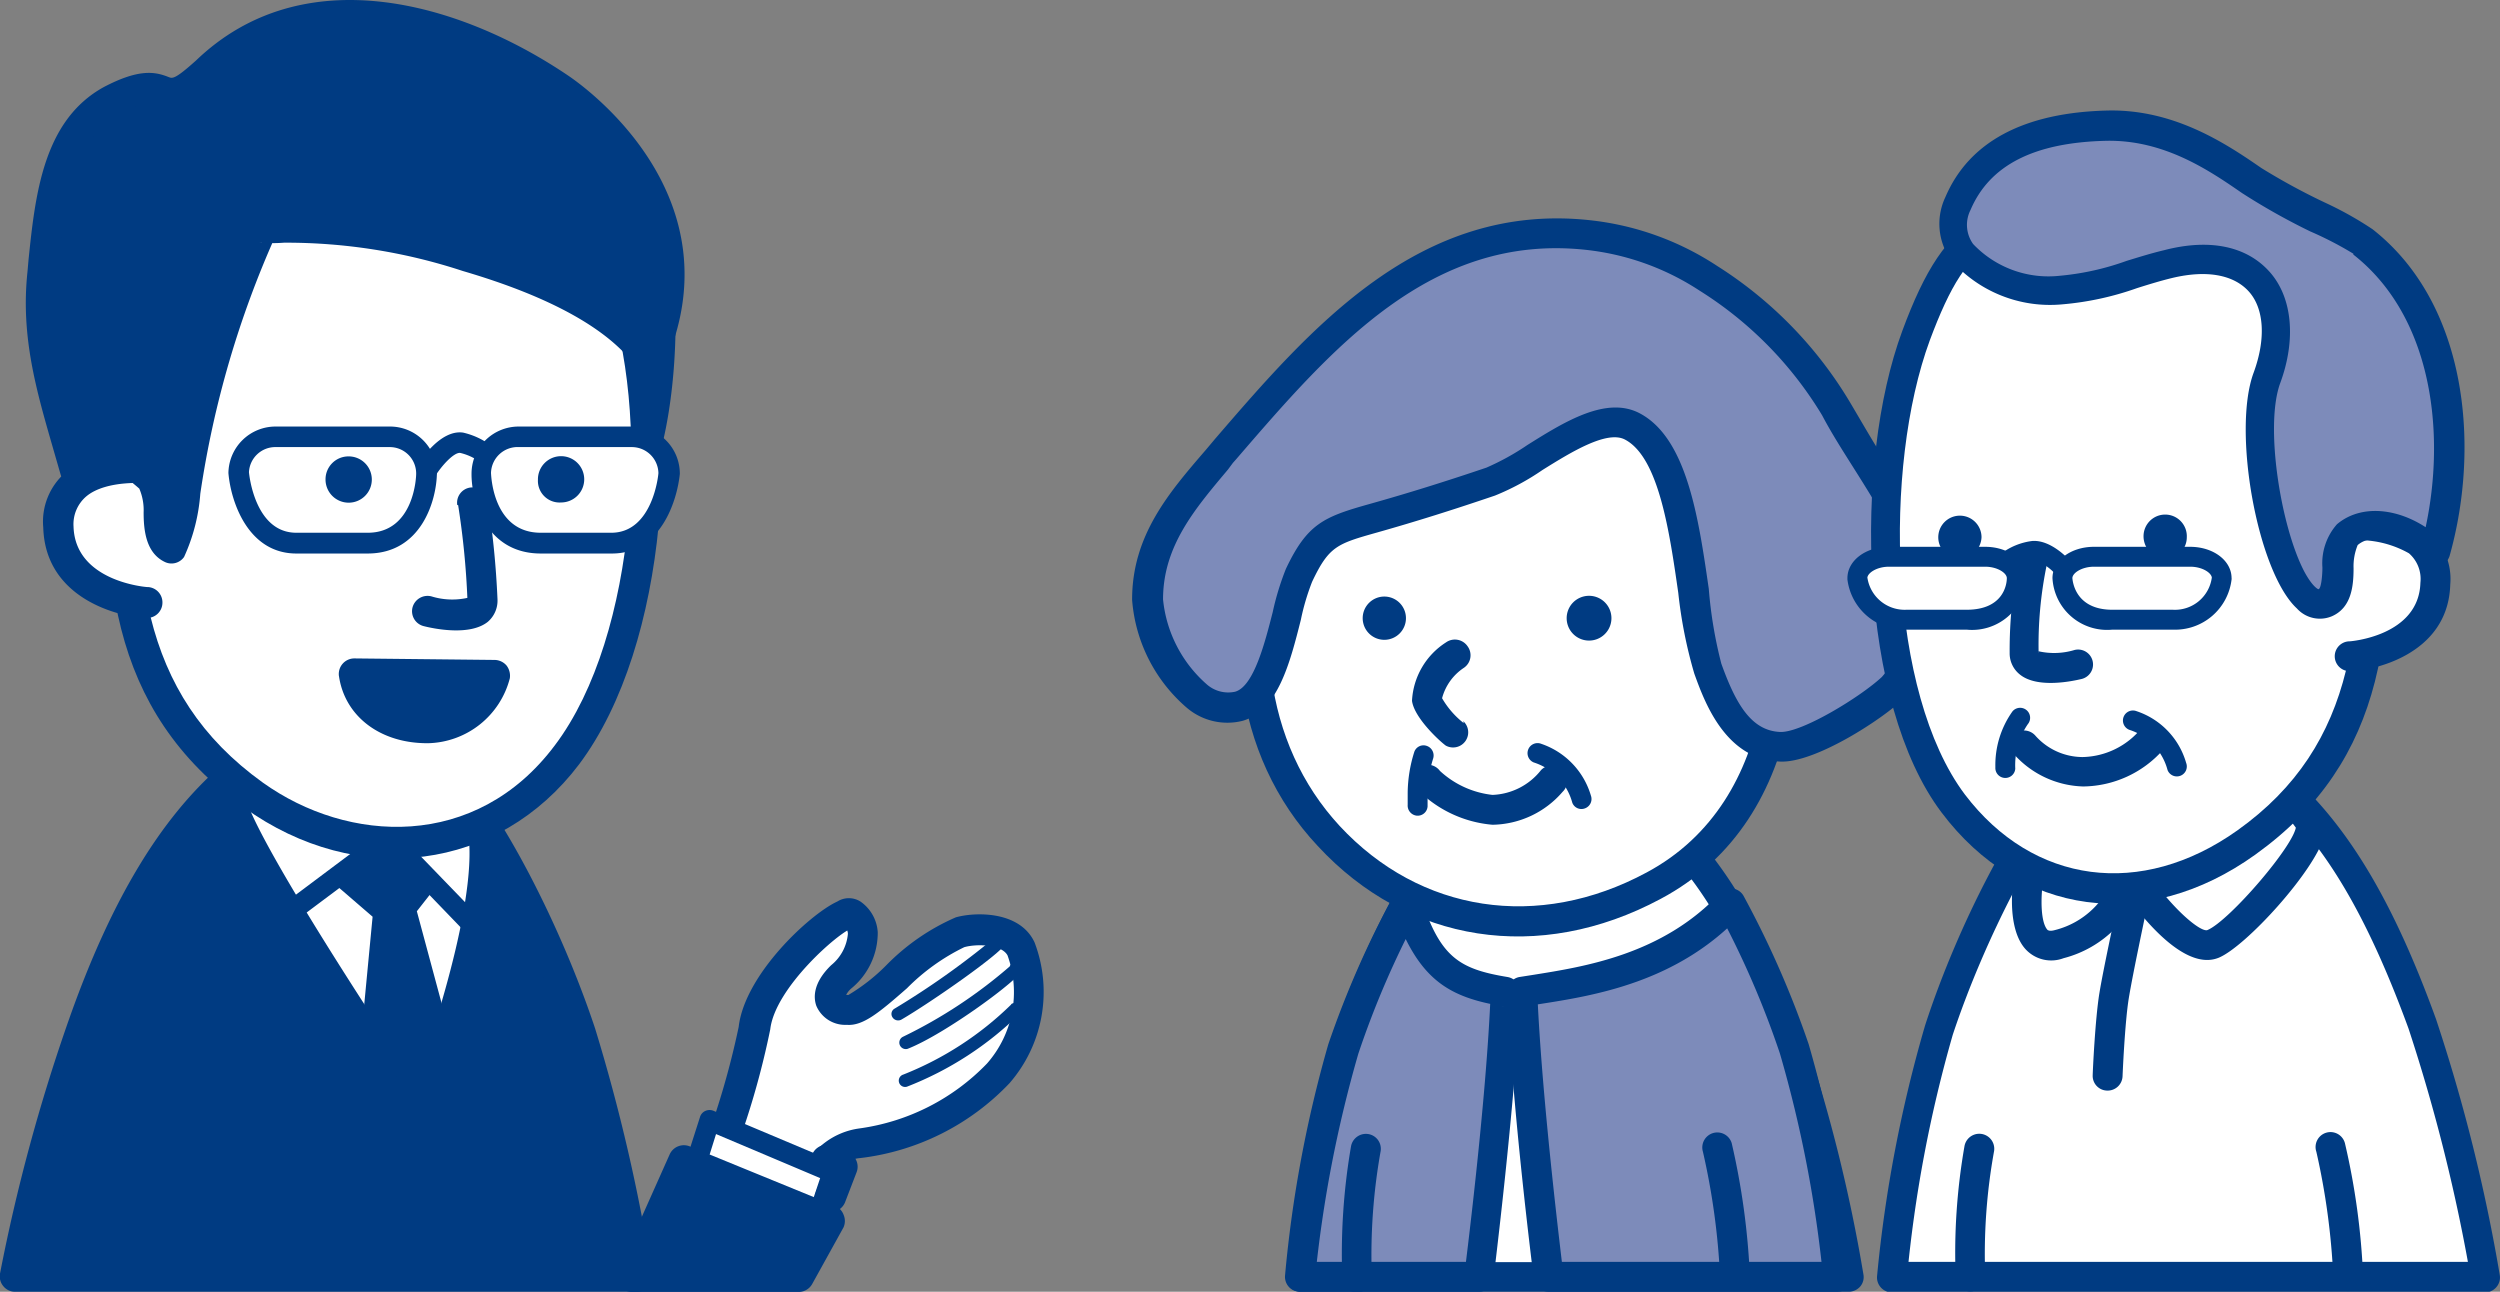 <svg xmlns="http://www.w3.org/2000/svg" viewBox="0 0 115.58 59.72"><rect x="0" y="0" width="115.58" height="59.72" fill="#808080" stroke="none"/><defs><style>.cls-1{fill:#003b82;}.cls-2{fill:#fff;}.cls-3{fill:#7d8bba;}</style></defs><g id="レイヤー_2" data-name="レイヤー 2"><g id="main"><path class="cls-1" d="M30.06,10.76c.75,1.63.85,10.59-1.79,13.11S30.06,10.76,30.06,10.76Z"/><path class="cls-1" d="M29.41,11.06c.68,1.46.67,10.1-1.64,12.3a.57.57,0,0,1-.12.1.47.47,0,0,1,.3,0,.46.46,0,0,1,.24.2c-.38-.93,1-7.32,2.56-12.7a.72.72,0,0,1-.63.52A.74.74,0,0,1,29.41,11.06Zm-.65,13.33c2.93-2.8,2.79-12.11,1.95-13.93a.72.72,0,0,0-1.34.11c-3.73,13.16-2.52,13.89-2.07,14.16C27.56,24.88,28.08,25,28.76,24.39Z"/><path class="cls-1" d="M26.84,47.77A84.87,84.87,0,0,1,29.44,59H.71a83.34,83.34,0,0,1,3-11.56c1.81-5,3.84-8.85,6.85-11.47,2.49-2.16,8.72-1.52,10-.14C22.55,37.87,25.24,43,26.84,47.77Z"/><path class="cls-2" d="M10.84,36.25s6,4.64,11.34,1.81c-.23,3-.78,8.64-2.91,12.51C17,47.27,10.84,37.74,10.84,36.25Z"/><path class="cls-1" d="M26.16,48a83.12,83.12,0,0,1,2.57,11.13.73.73,0,0,1,.71-.83H.71a.71.71,0,0,1,.55.26.74.74,0,0,1,.16.59,82,82,0,0,1,3-11.45c2-5.46,4-8.91,6.65-11.17,2.18-1.9,8-1.31,9.05-.18C22,38.31,24.64,43.43,26.16,48Zm-5-12.64c-1.64-1.72-8.3-2.29-11,.09s-5,6.06-7,11.76A83.35,83.35,0,0,0,0,58.88a.71.71,0,0,0,.16.59.69.69,0,0,0,.54.25H29.44a.69.69,0,0,0,.54-.25.67.67,0,0,0,.16-.57,82.9,82.9,0,0,0-2.63-11.36C25.91,42.73,23.17,37.49,21.14,35.35Z"/><path class="cls-1" d="M19.72,50.78h0c-2.21-3.25-8-12.11-8.41-14.05,0,0,0-.09.18-.19,1.86-1,9.16.24,9.78.88h0c1.49,2.15-1.21,10.45-2.38,13.46a.5.5,0,0,1,.39-.3A.47.47,0,0,1,19.72,50.78ZM22,36.87c-.84-1.23-8.74-2.14-10.83-1.25-.92.39-.89,1-.84,1.3.52,2.53,8.23,13.91,8.56,14.39a.48.48,0,0,0,.84-.09C20.22,50.06,24.09,39.82,22,36.87Z"/><path class="cls-1" d="M22.1,42.33l-3.78-3.91a.48.48,0,0,0-.63-.06l-4.3,3.22h0a.48.48,0,0,0-.1.67.49.49,0,0,0,.67.1h0l4.3-3.22a.47.47,0,0,1-.62-.05L21.42,43h0a.47.47,0,0,0,.67,0,.49.49,0,0,0,0-.68Z"/><path class="cls-2" d="M6,17.57c-.84,8.12-.48,14.73,5.73,19.19,4.59,3.29,10.79,3.06,14.5-1.87,3.88-5.17,4.68-15.78,2.46-21.77-2.06-5.56-5-6.7-11.61-6.71C9.8,6.4,6.71,10.77,6,17.57Z"/><path class="cls-1" d="M5.29,17.5c-.93,8.91-.24,15.34,6,19.84,5.25,3.77,11.76,2.92,15.48-2,4.17-5.55,4.79-16.43,2.56-22.45S23.6,5.71,17.08,5.7C10.07,5.69,6.11,9.66,5.29,17.5ZM17.08,7.13c6.37,0,9,1,10.94,6.24,2.06,5.56,1.48,16-2.37,21.09C22,39.33,16.09,39,12.15,36.18c-5.71-4.1-6.31-10.13-5.44-18.54C7.46,10.46,10.75,7.12,17.08,7.13Z"/><path class="cls-1" d="M21.18,23.35a37.39,37.39,0,0,1,.43,4.37h0a.16.16,0,0,1,.05-.09,3.27,3.27,0,0,1-1.72-.06h0a.72.72,0,0,0-.87.52.71.71,0,0,0,.53.86h0c.48.12,2.12.46,2.95-.2A1.29,1.29,0,0,0,23,27.7a41.25,41.25,0,0,0-.45-4.55h0a.73.73,0,0,0-.81-.61.71.71,0,0,0-.6.81Z"/><path class="cls-2" d="M7.64,21.74c-1-.22-5-.52-4.91,2.63s3.89,3.49,4.09,3.49"/><path class="cls-1" d="M7.79,21c-.82-.18-3.27-.39-4.71.8A3,3,0,0,0,2,24.39c.1,3.48,3.88,4.19,4.81,4.18h0a.71.71,0,0,0,.7-.72.71.71,0,0,0-.72-.71h0s-3.31-.24-3.39-2.79A1.69,1.69,0,0,1,4,22.94c.91-.75,2.78-.66,3.49-.51h0a.7.7,0,0,0,.85-.54A.71.71,0,0,0,7.79,21Z"/><path class="cls-1" d="M5.17,4.66c3-1.64,1.94,1,4.39-1.36,4.9-4.69,12-2.14,16.33.8,2.25,1.53,7,6.16,4.2,12.6-2-2.8-6.59-4.24-8.45-4.79a29.43,29.43,0,0,0-9.47-1.37c-3.36,7-3.53,13.86-4.2,14.8-1-.45-.28-2.6-1.07-3.29-1-.9-2.09-1.62-3.41-.31-.87-3.1-1.86-5.83-1.51-9.1C2.3,9.63,2.5,6.1,5.17,4.66Z"/><path class="cls-1" d="M5.51,5.29c1.16-.63,1.48-.51,1.76-.4.82.32,1.41.24,2.79-1.07,4.32-4.14,10.8-2.26,15.43.87.71.48,6.9,4.93,3.94,11.72A.73.73,0,0,1,30,16a.71.71,0,0,1,.65.3c-2.18-3.11-7.19-4.58-8.83-5.06a27.43,27.43,0,0,0-8.68-1.37,6.66,6.66,0,0,1-.87,0,.72.72,0,0,0-.77.4A46.36,46.36,0,0,0,7.89,22.58a13.65,13.65,0,0,1-.51,2.35h0a.73.73,0,0,1,.87-.24c-.15-.06-.18-.74-.2-1.07a2.87,2.87,0,0,0-.69-2.1c-.81-.7-2.48-2.16-4.38-.28a.69.69,0,0,1,.68-.18.72.72,0,0,1,.51.49l-.35-1.19c-.76-2.64-1.43-4.92-1.14-7.63l.05-.54C3,9.37,3.33,6.47,5.51,5.29ZM1.27,12.57c-.32,3,.42,5.51,1.19,8.18l.34,1.18A.72.72,0,0,0,4,22.25c.82-.81,1.33-.63,2.44.34a2.53,2.53,0,0,1,.2,1.1c0,.84.11,1.89,1,2.3a.71.71,0,0,0,.87-.24,8.52,8.52,0,0,0,.75-2.92,45.33,45.33,0,0,1,3.51-12,.72.72,0,0,1-.76.39,7.4,7.4,0,0,0,1.12,0,26.13,26.13,0,0,1,8.27,1.31c4.09,1.2,6.81,2.72,8.06,4.51a.74.74,0,0,0,.66.3.71.71,0,0,0,.58-.43C34.16,9.13,27.1,4.06,26.29,3.51,21.2.06,14-1.94,9.07,2.79c-1,.9-1.1.84-1.28.77-.61-.24-1.35-.4-3,.47C2,5.57,1.63,9,1.32,12Z"/><path class="cls-1" d="M16.38,31.15c.2,1.44,1.47,2.51,3.41,2.49a3.26,3.26,0,0,0,3.07-2.43Z"/><path class="cls-1" d="M15.67,31.25c.27,1.88,1.93,3.13,4.13,3.11a4,4,0,0,0,3.77-3,.78.78,0,0,0-.15-.59.74.74,0,0,0-.55-.26l-6.48-.07a.72.72,0,0,0-.72.82Zm6.49-.17a2.56,2.56,0,0,1-2.37,1.85c-1.48,0-2.54-.73-2.7-1.88a.75.75,0,0,1-.17.57.72.72,0,0,1-.55.24l6.49.07a.71.71,0,0,1-.55-.26A.74.74,0,0,1,22.16,31.08Z"/><path class="cls-1" d="M23.15,21A3.44,3.44,0,0,0,21.41,20c-1.05-.15-2,1.3-2.16,1.6h0a.48.48,0,0,0,.82.49h0c.35-.58.93-1.19,1.21-1.15a2.51,2.51,0,0,1,1.19.66h0a.47.47,0,0,0,.67,0,.49.49,0,0,0,0-.68Z"/><path class="cls-2" d="M25,25.11h3.3c2.39,0,2.66-3.24,2.66-3.24A1.7,1.7,0,0,0,29.2,20.2H24a1.7,1.7,0,0,0-1.72,1.67S22.3,25.11,25,25.11Z"/><path class="cls-1" d="M25,25.59h3.3c2.23,0,3-2.41,3.13-3.68a2.18,2.18,0,0,0-2.19-2.19H24a2.18,2.18,0,0,0-2.2,2.15C21.78,23.16,22.48,25.59,25,25.59ZM22.7,21.87A1.23,1.23,0,0,1,24,20.67H29.2a1.23,1.23,0,0,1,1.24,1.2c0,.07-.26,2.76-2.18,2.76H25C22.79,24.63,22.71,22,22.7,21.87Z"/><path class="cls-2" d="M17,25.11H13.7c-2.39,0-2.66-3.24-2.66-3.24a1.7,1.7,0,0,1,1.72-1.67H18a1.7,1.7,0,0,1,1.72,1.67S19.66,25.11,17,25.11Z"/><path class="cls-1" d="M17,24.63H13.7c-1.92,0-2.18-2.69-2.19-2.8a1.22,1.22,0,0,1,1.25-1.16H18a1.22,1.22,0,0,1,1.24,1.2C19.25,22,19.16,24.63,17,24.63Zm3.2-2.76A2.17,2.17,0,0,0,18,19.72H12.76a2.18,2.18,0,0,0-2.2,2.15c.11,1.31.9,3.72,3.14,3.72H17C19.47,25.59,20.18,23.16,20.2,21.87Z"/><path class="cls-1" d="M24.87,22.18a1,1,0,0,0,1.07,1.05,1.07,1.07,0,1,0-1.07-1.05Z"/><path class="cls-1" d="M15.05,22.18a1.07,1.07,0,1,0,1.06-1.08A1.06,1.06,0,0,0,15.05,22.18Z"/><path class="cls-2" d="M39.73,52.83a10.7,10.7,0,0,0,6.4-3.22,5.69,5.69,0,0,0,1-5.74c-.46-1-2.08-1-2.8-.77-1.71.5-4.19,3.64-5.18,3.57s-1.09-.75-.27-1.54c1.26-1.22,1.19-2.42.48-2.9-.45-.32-4.23,2.82-4.51,5.28a38,38,0,0,1-2.55,7.87c-.26.44,3.91,1.83,3.91,1.83s1.11-2.29,1.36-2.73A2.77,2.77,0,0,1,39.73,52.83Z"/><path class="cls-1" d="M39.77,53.54a11.36,11.36,0,0,0,6.9-3.46,6.43,6.43,0,0,0,1.16-6.51c-.68-1.47-2.75-1.41-3.64-1.16a10.16,10.16,0,0,0-3.2,2.2A8.75,8.75,0,0,1,39.22,46h0a.62.62,0,0,1-.25-.05.21.21,0,0,1,.09.18,1,1,0,0,1,.32-.45,3.33,3.33,0,0,0,1.2-2.58,1.87,1.87,0,0,0-.8-1.42,1,1,0,0,0-1.07,0c-1.25.57-4.28,3.36-4.56,5.8A38.12,38.12,0,0,1,31.73,55a.81.81,0,0,0-.06.68c.11.29.31.82,4.36,2.18a.71.71,0,0,0,.87-.36c.31-.64,1.14-2.35,1.34-2.69l0-.05C38.63,54.17,39.06,53.59,39.77,53.54ZM37,54.12c-.25.45-1.27,2.54-1.39,2.78a.71.71,0,0,1,.87-.36,19.25,19.25,0,0,1-3.57-1.49.6.6,0,0,1,.05.69,37.92,37.92,0,0,0,2.65-8.15c.22-1.93,3.19-4.51,3.79-4.68a.55.55,0,0,1-.39-.1.46.46,0,0,1,.19.36,2.1,2.1,0,0,1-.77,1.45c-.88.85-.81,1.54-.69,1.88a1.45,1.45,0,0,0,1.41.88c.75.06,1.5-.57,2.78-1.69a9.67,9.67,0,0,1,2.65-1.9c.56-.16,1.72-.14,2,.38a5,5,0,0,1-.95,5,10.1,10.1,0,0,1-5.9,3,3.41,3.41,0,0,0-2.66,2Z"/><polyline class="cls-2" points="37.79 56.18 38.46 54.21 32.76 51.8 32.21 53.55"/><path class="cls-1" d="M38.24,56.33l.67-2a.47.47,0,0,0-.26-.59L33,51.36a.48.48,0,0,0-.39,0,.45.45,0,0,0-.25.29l-.56,1.75h0a.48.48,0,1,0,.91.29h0l.55-1.76a.47.47,0,0,1-.63.3l5.7,2.41a.49.49,0,0,1-.27-.6l-.67,2h0a.47.47,0,0,0,.3.6.47.47,0,0,0,.6-.3Z"/><polyline class="cls-2" points="38.21 53.59 38.94 53.94 38.41 55.32"/><path class="cls-1" d="M37.9,54.23l.73.35a.71.71,0,0,1-.36-.9l-.53,1.38h0a.71.71,0,1,0,1.33.52h0l.53-1.38a.71.71,0,0,0-.35-.9L38.52,53h0a.71.71,0,1,0-.62,1.28Z"/><polygon class="cls-1" points="36.92 59.01 29.22 59.01 31.62 53.65 38.32 56.4 36.92 59.01"/><path class="cls-1" d="M36.92,58.29h-7.7a.73.73,0,0,1,.6.33.71.71,0,0,1,.05.68l2.4-5.36a.71.71,0,0,1-.92.37l6.7,2.75a.72.72,0,0,1-.4-.42.69.69,0,0,1,0-.58l-1.4,2.61A.72.72,0,0,1,36.92,58.29Zm1.67-2.55L31.89,53a.72.72,0,0,0-.93.37l-2.39,5.36a.71.71,0,0,0,.65,1h7.7a.72.72,0,0,0,.63-.37L39,56.74a.73.73,0,0,0,0-.58A.72.72,0,0,0,38.59,55.74Z"/><path class="cls-1" d="M46.76,46.43a15,15,0,0,1-5,3.25h0a.29.29,0,1,0,.17.56h0a15.37,15.37,0,0,0,5.23-3.39h0a.3.3,0,0,0-.42-.42Z"/><path class="cls-1" d="M46.75,44.72a.39.39,0,0,1,0-.1,22.41,22.41,0,0,1-5,3.31h0a.3.3,0,0,0,.21.56h0c1.74-.68,5.21-3.24,5.3-3.65h0a.3.3,0,0,0-.24-.35.3.3,0,0,0-.35.23Z"/><path class="cls-1" d="M45.91,43.48a.62.62,0,0,1,.05-.11,37.66,37.66,0,0,1-4.6,3.26h0a.28.28,0,0,0-.1.4.31.31,0,0,0,.41.11h0C43,46.37,46.41,44,46.5,43.6h0a.3.3,0,0,0-.59-.12Z"/><polygon class="cls-1" points="19.7 40.81 18.04 39.18 15.87 40.55 17.76 42.18 17.24 47.53 19.03 49.84 20.29 47.64 18.75 42.02 19.7 40.81"/><path class="cls-1" d="M20,40.47l-1.66-1.63a.48.48,0,0,0-.59-.06l-2.17,1.37a.47.47,0,0,0-.22.37.48.48,0,0,0,.16.39l1.89,1.63a.51.51,0,0,1-.16-.41l-.51,5.35a.45.45,0,0,0,.1.34l1.78,2.31a.48.48,0,0,0,.41.19.52.52,0,0,0,.38-.24l1.26-2.21a.5.5,0,0,0,.05-.36L19.21,41.9a.46.46,0,0,1-.08.41l.94-1.2A.49.49,0,0,0,20,40.47Zm-1.74,1.68,1.54,5.61a.5.5,0,0,1,0-.36l-1.26,2.2a.5.5,0,0,1,.39-.23.43.43,0,0,1,.4.18l-1.78-2.31a.52.52,0,0,1,.1.34l.51-5.36a.5.5,0,0,0-.16-.4l-1.89-1.63a.5.5,0,0,1,.16.4.45.45,0,0,1-.22.36l2.17-1.37a.47.47,0,0,1-.59-.06l1.66,1.63a.47.47,0,0,1,0-.63l-.94,1.21A.49.49,0,0,0,18.29,42.15Z"/><path class="cls-2" d="M62.11,48.49a57.05,57.05,0,0,0-2,10.54H85.47a74.25,74.25,0,0,0-2.69-10.82c-1.63-4.44-3.44-7.92-6.14-10.26-2.22-1.93-7.79-1.36-9-.12C65.94,39.64,63.53,44.2,62.11,48.49Z"/><path class="cls-1" d="M61.45,48.28a57.24,57.24,0,0,0-2,10.69.7.7,0,0,0,.18.53.69.69,0,0,0,.51.22H85.47a.71.71,0,0,0,.53-.24.67.67,0,0,0,.15-.56,72.72,72.72,0,0,0-2.73-11c-1.87-5.11-3.82-8.36-6.32-10.54s-8.46-1.63-9.93-.08C65.34,39.26,62.88,44,61.45,48.28Zm6.72-10c1-1,6.09-1.51,8,.17,2.32,2,4.15,5.1,5.94,10a73.8,73.8,0,0,1,2.66,10.71.69.69,0,0,1,.68-.81H60.12a.68.68,0,0,1,.51.23.66.66,0,0,1,.17.52,57.94,57.94,0,0,1,2-10.38C64.12,44.63,66.49,40.06,68.17,38.3Z"/><path class="cls-3" d="M65,41.77a43.49,43.49,0,0,0-2.91,6.72,57.05,57.05,0,0,0-2,10.54h8.27s1-7.9,1.22-13.18C67.17,45.45,66.06,44.76,65,41.77Z"/><path class="cls-1" d="M64.41,41.44a44.43,44.43,0,0,0-3,6.84,57.24,57.24,0,0,0-2,10.69.7.7,0,0,0,.18.53.69.69,0,0,0,.51.22h8.27a.68.68,0,0,0,.68-.6c0-.08,1-8,1.23-13.24a.7.7,0,0,0-.58-.71c-2.25-.37-3.11-.92-4-3.63a.68.68,0,0,0-.6-.46A.69.69,0,0,0,64.41,41.44Zm4.51,4.39c-.2,5.18-1.21,13-1.22,13.11a.7.7,0,0,1,.69-.6H60.12a.68.68,0,0,1,.51.23.66.66,0,0,1,.17.52,57.94,57.94,0,0,1,2-10.38,41.94,41.94,0,0,1,2.87-6.61.69.69,0,0,1-1.26-.1c1.15,3.32,2.57,4.11,5.12,4.53A.67.67,0,0,1,68.92,45.83Z"/><path class="cls-3" d="M80,41.77A43.51,43.51,0,0,1,83,48.49a58,58,0,0,1,2,10.54H71.6s-1-7.9-1.22-13.18C72.81,45.45,77,45,80,41.77Z"/><path class="cls-1" d="M79.42,42.1a41.94,41.94,0,0,1,2.87,6.61,57,57,0,0,1,2,10.38.63.63,0,0,1,.18-.52.66.66,0,0,1,.51-.23H71.6a.69.69,0,0,1,.68.6c0-.07-1-7.93-1.21-13.11a.68.68,0,0,1-.58.7l.63-.1c2.57-.4,6.45-1,9.42-4.19a.7.7,0,0,1-.6.21A.68.68,0,0,1,79.42,42.1Zm-9.73,3.78c.2,5.25,1.21,13.16,1.22,13.24a.7.7,0,0,0,.69.6H84.94a.7.7,0,0,0,.51-.22.7.7,0,0,0,.17-.53,56.36,56.36,0,0,0-2-10.69,44.43,44.43,0,0,0-3-6.84.68.68,0,0,0-1.11-.14c-2.65,2.83-6.25,3.39-8.63,3.77l-.64.1A.68.68,0,0,0,69.69,45.88Z"/><path class="cls-1" d="M62.46,53a29.4,29.4,0,0,0-.4,6.17h0a.69.69,0,0,0,.79.57.68.68,0,0,0,.57-.78h0a27.34,27.34,0,0,1,.41-5.74h0a.69.69,0,0,0-.57-.79.7.7,0,0,0-.8.57Z"/><path class="cls-1" d="M80.9,59a33.72,33.72,0,0,0-.84-6.15h0a.69.69,0,0,0-1.33.4h0A32.62,32.62,0,0,1,79.52,59h0a.69.69,0,1,0,1.38,0Z"/><path class="cls-2" d="M81.26,23.56c2.1,5.41,1.62,14-4.82,17.39a12,12,0,0,1-15-2.31c-4.07-4.4-4.19-10.68-2.08-16,2-5,5.4-7.54,11.87-7.6C78.3,14.92,79.53,19.09,81.26,23.56Z"/><path class="cls-1" d="M80.62,23.81c1.88,4.86,1.73,13.2-4.5,16.53-5,2.69-10.46,1.86-14.19-2.16-3.5-3.79-4.23-9.51-2-15.33,2-5,5.31-7.1,11.24-7.16,6.26-.07,7.53,3.26,9.14,7.46Zm-9.42-9.5c-6.49.06-10.34,2.54-12.5,8C56.21,28.67,57,34.93,60.92,39.11c4.17,4.51,10.25,5.45,15.85,2.45,7-3.72,7.2-12.91,5.14-18.25l-.25-.65C80.07,18.52,78.43,14.23,71.2,14.31Z"/><path class="cls-1" d="M65,28.58a1,1,0,1,1-1-1A1,1,0,0,1,65,28.58Z"/><path class="cls-1" d="M74.5,28.58a1,1,0,0,1-2.07,0,1,1,0,1,1,2.07,0Z"/><path class="cls-1" d="M67.67,33.43a4,4,0,0,1-1-1.15v0a2.43,2.43,0,0,1,1-1.4h0a.7.7,0,0,0,.18-1,.71.71,0,0,0-1-.18h0a3.41,3.41,0,0,0-1.57,2.7c.1.78,1.26,1.85,1.56,2.07h0a.7.7,0,0,0,.81-1.13Z"/><path class="cls-1" d="M65.49,36.46A5.53,5.53,0,0,0,69,38.13a4.36,4.36,0,0,0,3.24-1.52h0a.69.69,0,0,0,0-1,.68.68,0,0,0-1,0h0A3,3,0,0,1,69,36.75a4.26,4.26,0,0,1-2.43-1.11h0a.69.69,0,0,0-1.12.82Z"/><path class="cls-3" d="M87.75,23.61c-.91-1.61-2.06-3.22-2.86-4.73a18.29,18.29,0,0,0-5.89-6,12.4,12.4,0,0,0-5.57-2C65.8,10.05,61,15.73,56.52,21,54.79,23,53,24.86,53,27.74c0,1.82,2,5.55,4.22,4.93,1.8-.48,2.1-4.59,2.79-6.06.89-1.9,1.47-2.09,3.43-2.64s3.63-1.09,5.43-1.7,4.78-3.51,6.57-2.54C78.21,21.21,78,28.29,79,30.92c.57,1.57,1.41,3.55,3.35,3.61,1.3,0,4.22-1.78,5.2-2.73a6.15,6.15,0,0,0,1.12-6.36A15.36,15.36,0,0,0,87.75,23.61Z"/><path class="cls-1" d="M88.35,23.27c-.43-.76-.91-1.52-1.38-2.26s-1-1.67-1.47-2.46a18.93,18.93,0,0,0-6.12-6.26,13.27,13.27,0,0,0-5.88-2.11c-7.89-.85-12.92,5-17.35,10.14L56,20.5l-.27.32c-1.67,1.94-3.4,3.93-3.39,6.92a7.31,7.31,0,0,0,2.55,5,2.89,2.89,0,0,0,2.54.59c1.64-.45,2.21-2.69,2.71-4.67a10.73,10.73,0,0,1,.52-1.76c.78-1.65,1.16-1.76,3-2.28s3.55-1.06,5.46-1.71a11.42,11.42,0,0,0,2.19-1.18c1.33-.83,3-1.86,3.83-1.4,1.56.84,2.05,4.3,2.45,7.08a21.23,21.23,0,0,0,.74,3.73c.47,1.3,1.44,4,4,4.07,1.63.05,4.76-2,5.7-2.93a6.84,6.84,0,0,0,1.28-7.1A15.7,15.7,0,0,0,88.35,23.27ZM88,25.7a5.49,5.49,0,0,1-1,5.6c-1,.93-3.69,2.57-4.69,2.54-1.34-.05-2.06-1.29-2.73-3.16A20.19,20.19,0,0,1,79,27.22c-.47-3.25-1-6.93-3.17-8.1-1.55-.84-3.5.38-5.21,1.45a11.61,11.61,0,0,1-1.9,1.05c-1.89.64-3.65,1.19-5.4,1.68-2.1.59-2.88.9-3.87,3a12.59,12.59,0,0,0-.61,2c-.35,1.37-.87,3.44-1.74,3.68a1.5,1.5,0,0,1-1.33-.36,6,6,0,0,1-2-3.91c0-2.47,1.48-4.19,3-6L57,21.4l.16-.18c4.42-5.13,9-10.44,16.15-9.67a11.91,11.91,0,0,1,5.27,1.89,17.39,17.39,0,0,1,5.66,5.76c.44.84,1,1.71,1.53,2.55s.92,1.47,1.33,2.2A13.93,13.93,0,0,1,88,25.7Z"/><path class="cls-1" d="M73.55,36.78a3.6,3.6,0,0,0-2.29-2.39h0a.46.46,0,0,0-.35.86h0a2.69,2.69,0,0,1,1.78,1.86h0a.45.45,0,0,0,.59.26.46.46,0,0,0,.27-.59Z"/><path class="cls-1" d="M66,37.28c0-.21,0-.41,0-.58a5.53,5.53,0,0,1,.26-1.64h0a.47.47,0,0,0-.31-.58.45.45,0,0,0-.57.3h0a6.46,6.46,0,0,0-.3,1.87c0,.18,0,.36,0,.56h0a.47.47,0,0,0,.42.5.46.46,0,0,0,.5-.43Z"/><path class="cls-2" d="M89.62,47.63A62.07,62.07,0,0,0,87.47,59h27.42A80.12,80.12,0,0,0,112,47.31c-1.75-4.79-3.72-8.55-6.63-11.09-2.4-2.09-8.43-1.47-9.7-.13C93.77,38.05,91.16,43,89.62,47.63Z"/><path class="cls-1" d="M89,47.41A62.38,62.38,0,0,0,86.78,59a.69.69,0,0,0,.69.75h27.42a.69.69,0,0,0,.52-.24.68.68,0,0,0,.16-.56,79.49,79.49,0,0,0-2.95-11.84c-2-5.52-4.12-9-6.82-11.38S96.72,34,95.14,35.62C93.17,37.68,90.51,42.75,89,47.41Zm7.17-10.84c1-1.09,6.64-1.66,8.75.18,2.51,2.19,4.5,5.52,6.43,10.8a80.78,80.78,0,0,1,2.89,11.6.67.67,0,0,1,.15-.56.67.67,0,0,1,.53-.25H87.47a.68.68,0,0,1,.51.23.67.67,0,0,1,.18.52,61.27,61.27,0,0,1,2.12-11.25C91.74,43.43,94.32,38.47,96.14,36.57Z"/><path class="cls-2" d="M93.94,39.89c-.29.88-.66,4.32,1.26,3.75a4.53,4.53,0,0,0,3.25-3.25c.91,1.39,2.81,3.68,3.86,3.25,1.21-.49,5.08-4.87,4.47-5.69s-2.14-3-4.37-2.43S94.74,37.35,93.94,39.89Z"/><path class="cls-1" d="M93.28,39.68c-.24.74-.6,3.23.41,4.25a1.61,1.61,0,0,0,1.71.37,5.15,5.15,0,0,0,3.74-3.84.69.69,0,0,1-.52.6.7.7,0,0,1-.75-.29c.66,1,2.94,4.22,4.7,3.51,1.25-.51,4.44-4,4.89-5.64a1.18,1.18,0,0,0-.13-1.1l0-.08c-.67-.89-2.43-3.28-5-2.61l-.35.09C99.19,35.62,94.16,36.9,93.28,39.68Zm9.3-3.49c1.51-.39,2.66.84,3.58,2.1l.06.08a.36.36,0,0,1-.07-.19c0,.81-3.09,4.41-4.1,4.82-.31.11-1.69-1-3-3a.7.7,0,0,0-1.27.32A3.87,3.87,0,0,1,95,43c-.25.07-.31,0-.33,0-.42-.42-.31-2.16-.09-2.87.66-2.05,5.55-3.29,7.64-3.82Z"/><path class="cls-1" d="M97.88,41.77c0,.12-.62,2.92-.82,4.14s-.31,3.69-.31,3.79h0a.68.68,0,0,0,.66.72.69.69,0,0,0,.72-.66h0s.1-2.46.29-3.62.8-4,.81-4.08h0a.69.69,0,0,0-1.35-.29Z"/><path class="cls-1" d="M90.82,53a28.72,28.72,0,0,0-.4,6.17h0a.69.69,0,0,0,1.36-.21h0a26.68,26.68,0,0,1,.41-5.74h0A.69.69,0,0,0,90.82,53Z"/><path class="cls-1" d="M109.25,59a32.87,32.87,0,0,0-.84-6.15h0a.69.69,0,1,0-1.32.4h0a32.55,32.55,0,0,1,.78,5.75h0a.69.69,0,0,0,1.38,0Z"/><path class="cls-2" d="M109.39,20.39c.82,7.85.46,14.25-5.54,18.56-4.44,3.18-10,3-13.56-1.81-3.76-5-3.86-15.81-1.72-21.61,2-5.38,3.68-5.92,10.11-5.93C105.71,9.59,108.71,13.81,109.39,20.39Z"/><path class="cls-1" d="M108.7,20.46c.85,8.13.26,14-5.26,17.93C99,41.55,94,40.89,90.84,36.73c-3.54-4.71-3.78-15.13-1.62-21,1.87-5,3.25-5.47,9.46-5.48S108,13.51,108.7,20.46Zm-10-11.55c-6.71,0-8.67.76-10.75,6.38-2.28,6.15-2,17.22,1.81,22.27,3.61,4.8,9.44,5.59,14.51,1.95,6.06-4.35,6.73-10.57,5.83-19.19C109.29,12.74,105.45,8.9,98.68,8.91Z"/><path class="cls-1" d="M93.39,25.62a20.83,20.83,0,0,0-.48,4.57,1.25,1.25,0,0,0,.48,1c.8.64,2.39.31,2.85.2h0a.69.69,0,1,0-.33-1.34h0a3.26,3.26,0,0,1-1.66.06.26.26,0,0,1,0,.09h0a18.2,18.2,0,0,1,.37-4.06h0a.69.69,0,0,0-1.28-.52Z"/><path class="cls-1" d="M93,34.74a4.45,4.45,0,0,0,3.31,1.62A5,5,0,0,0,100,34.67h0a.69.69,0,0,0,0-1,.68.68,0,0,0-1,0h0A3.6,3.6,0,0,1,96.28,35a2.93,2.93,0,0,1-2.19-1h0a.7.7,0,0,0-1.13.81Z"/><path class="cls-2" d="M107.81,24.42c1-.21,4.84-.5,4.74,2.55s-3.76,3.37-4,3.37"/><path class="cls-1" d="M108,25.09a4.72,4.72,0,0,1,3.37.49,1.57,1.57,0,0,1,.53,1.36c-.07,2.47-3.24,2.71-3.27,2.71h0a.69.69,0,1,0,0,1.38h0c.9,0,4.55-.68,4.65-4a2.92,2.92,0,0,0-1-2.47c-1.38-1.15-3.75-.95-4.55-.78h0a.69.69,0,1,0,.3,1.35Z"/><path class="cls-1" d="M91.61,24.84a1.05,1.05,0,0,1-1,1,1,1,0,1,1,1-1Z"/><path class="cls-1" d="M101.1,24.84a1,1,0,0,1-1,1,1.05,1.05,0,0,1-1-1.05,1,1,0,0,1,1-1A1,1,0,0,1,101.1,24.84Z"/><path class="cls-3" d="M104.16,8.34c-1.62-1.12-3.84-2.6-6.7-2.54s-5.69.8-6.89,3.62c-1,2.5,2,4.12,4.75,4a26.85,26.85,0,0,0,5-1.2c4-1,5.91,1.6,4.57,5.28-1.12,3.07.82,11.2,2.65,10.4,1-.43.27-2.51,1-3.18,1-.87,2.75-.43,4,.83,1.3-4.61.93-11-3.32-14.37C108.49,10.6,105.74,9.43,104.16,8.34Z"/><path class="cls-1" d="M104.55,7.77c-1.58-1.09-4-2.73-7.11-2.66-3.88.09-6.41,1.45-7.5,4a2.88,2.88,0,0,0,.25,2.9,6.08,6.08,0,0,0,5.16,2.06,13.75,13.75,0,0,0,3.45-.75c.54-.17,1.09-.34,1.63-.47,1.59-.38,2.84-.15,3.54.63s.8,2.17.22,3.75c-1,2.7.18,9.22,2,10.9a1.43,1.43,0,0,0,1.62.36c.91-.4,1-1.41,1-2.22a2.59,2.59,0,0,1,.19-1.07c.68-.59,2-.24,3.1.8a.69.69,0,0,0,.66.18.72.72,0,0,0,.49-.48c1.41-5,.86-11.63-3.56-15.1a16,16,0,0,0-2.11-1.19A29.71,29.71,0,0,1,104.55,7.77Zm4.25,4c3.92,3.07,4.37,9.06,3.09,13.63a.7.7,0,0,1,.49-.48.71.71,0,0,1,.66.18c-1.59-1.57-3.73-1.94-5-.86a2.73,2.73,0,0,0-.67,2c0,.31-.05,1-.19,1h0s-.25-.08-.64-.8c-1.09-2.06-1.85-6.75-1.12-8.73s.58-3.94-.49-5.14-2.79-1.55-4.89-1c-.59.14-1.16.32-1.72.49a12.35,12.35,0,0,1-3.1.69,4.8,4.8,0,0,1-4-1.47,1.52,1.52,0,0,1-.12-1.57c.88-2.07,2.93-3.12,6.26-3.2,2.69-.06,4.78,1.37,6.3,2.42a30.17,30.17,0,0,0,3.15,1.77A16.09,16.09,0,0,1,108.8,11.73Z"/><path class="cls-1" d="M101.07,35.27a3.55,3.55,0,0,0-2.29-2.39h0a.46.46,0,1,0-.34.86h0a2.67,2.67,0,0,1,1.77,1.86h0a.46.46,0,0,0,.86-.33Z"/><path class="cls-1" d="M93.17,35.54a3.37,3.37,0,0,1,.58-2.06h0a.46.46,0,1,0-.71-.59h0a4.28,4.28,0,0,0-.79,2.58h0a.46.46,0,0,0,.92.07Z"/><path class="cls-2" d="M90.92,28.65H88.13a2.21,2.21,0,0,1-2.26-1.92c0-.54.66-1,1.46-1h4.45c.8,0,1.46.45,1.46,1A2.08,2.08,0,0,1,90.92,28.65Z"/><path class="cls-1" d="M90.92,28.19H88.13a1.74,1.74,0,0,1-1.8-1.51v.05c0-.24.44-.53,1-.53h4.45c.56,0,1,.29,1,.53S92.66,28.19,90.92,28.19Zm2.78-1.46c0-.81-.85-1.45-1.92-1.45H87.33c-1.08,0-1.92.64-1.92,1.45v.06a2.65,2.65,0,0,0,2.72,2.32h2.79A2.53,2.53,0,0,0,93.7,26.73Z"/><path class="cls-1" d="M93.08,26.35h0a2.27,2.27,0,0,1,1-.4c.29,0,.79.38,1,.66h0a.46.46,0,1,0,.7-.6h0c-.09-.11-.93-1.06-1.82-1a3,3,0,0,0-1.45.59h0a.47.47,0,0,0-.06.65.46.46,0,0,0,.65.07Z"/><path class="cls-2" d="M97.66,28.65h2.8a2.21,2.21,0,0,0,2.26-1.92c0-.54-.66-1-1.46-1H96.81c-.8,0-1.46.45-1.46,1A2.07,2.07,0,0,0,97.66,28.65Z"/><path class="cls-1" d="M97.66,29.11h2.8a2.63,2.63,0,0,0,2.71-2.32.13.13,0,0,0,0-.06c0-.81-.84-1.45-1.92-1.45H96.81c-1.08,0-1.92.64-1.92,1.45A2.53,2.53,0,0,0,97.66,29.11Zm-1.85-2.38c0-.24.44-.53,1-.53h4.45c.56,0,1,.29,1,.53v-.05a1.72,1.72,0,0,1-1.8,1.51h-2.8C95.88,28.19,95.82,26.78,95.81,26.73Z"/></g></g></svg>